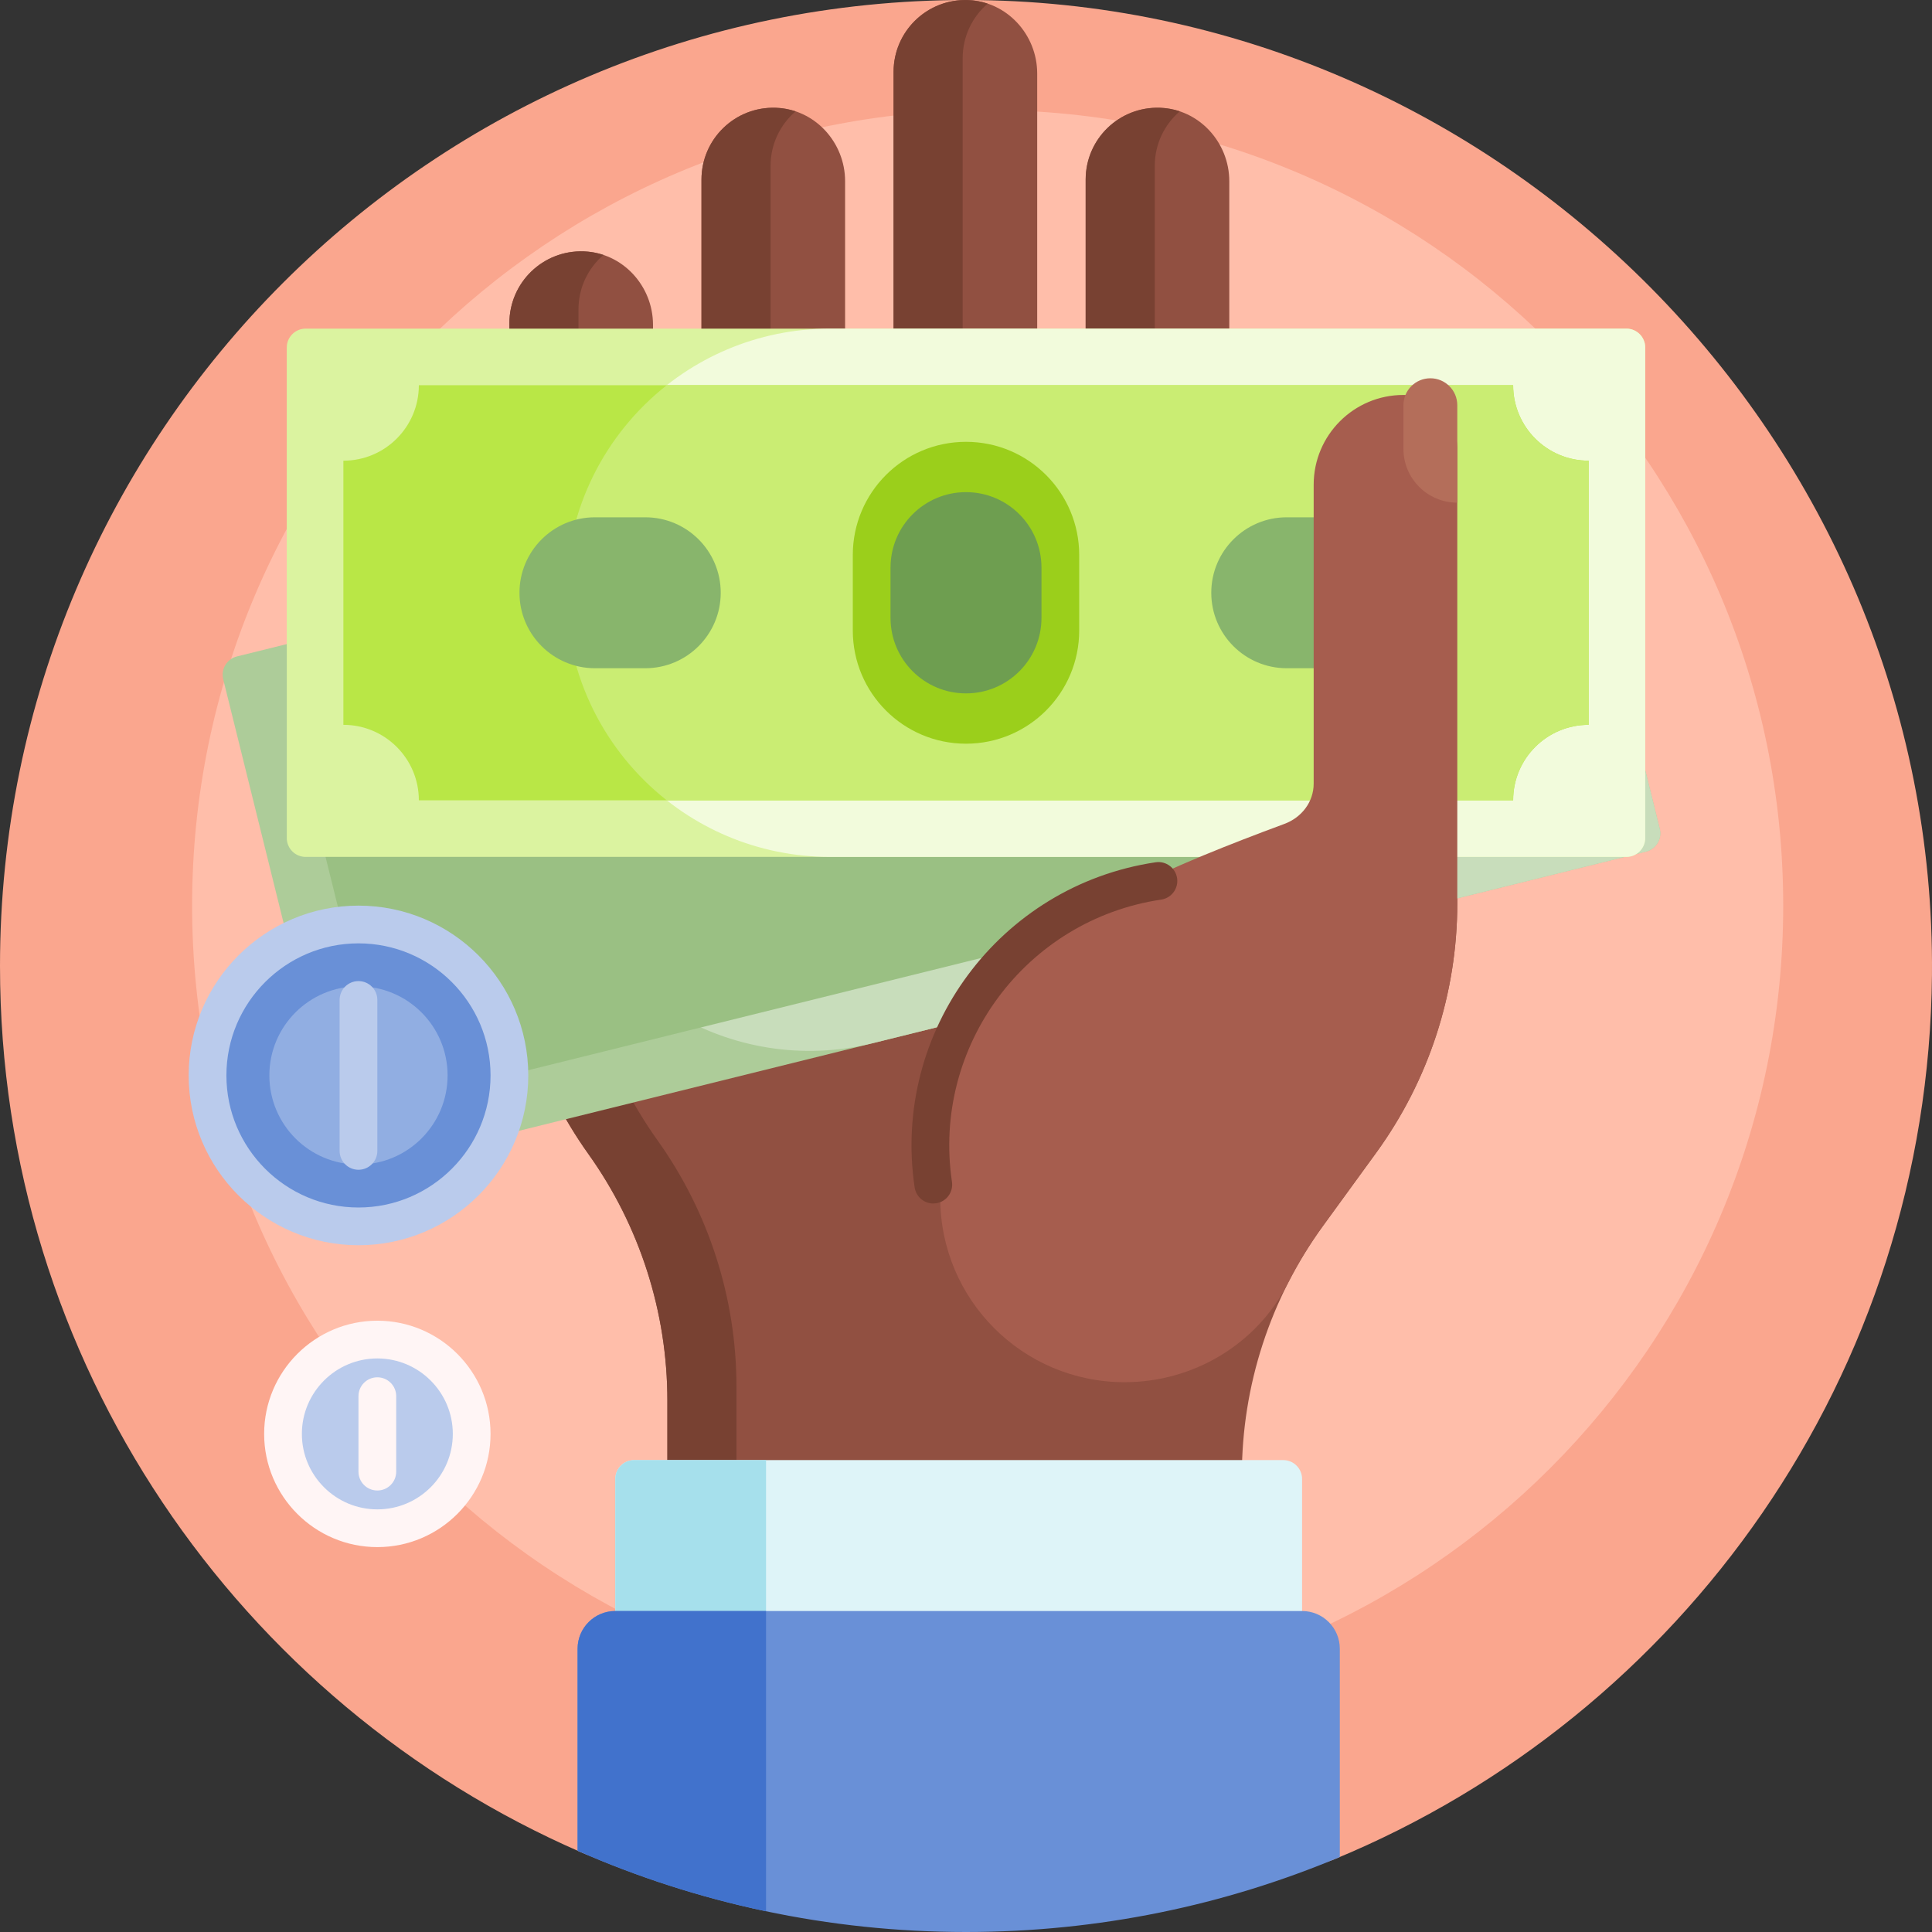 <svg id="Capa_1" enable-background="new 0 0 512 512" height="512" viewBox="0 0 512 512" width="512" xmlns="http://www.w3.org/2000/svg"><rect x="0" y="0" width="512" height="512" fill="#333333" stroke="none"/><g><path d="m0 256c0-141.384 114.615-256 255.999-256 141.234 0 257.238 117.08 255.991 258.308-.935 105.858-66.12 196.377-158.454 234.455-4.245 1.751-8.987 1.817-13.324.307-26.373-9.183-54.71-14.174-84.212-14.174-28.058 0-55.062 4.514-80.325 12.855-7.079 2.337-14.775 2.119-21.612-.852-90.661-39.396-154.063-129.744-154.063-234.899z" fill="#faa68e"/><path d="m472.573 240c0 116.438-94.392 210.83-210.83 210.83s-210.83-94.392-210.83-210.83 94.392-210.83 210.83-210.83 210.83 94.392 210.83 210.83z" fill="#ffbeaa"/><path d="m386.197 118.939v120.427c0 23.771-7.531 46.93-21.512 66.154l-14.067 19.342c-13.981 19.224-21.512 42.384-21.512 66.154v57.196c-23.837 5.685-48.711 8.695-74.289 8.695-26.892 0-53.006-3.327-77.955-9.592v-76.141c0-23.432-7.319-46.28-20.934-65.351-13.615-19.071-20.934-41.918-20.934-65.351v-154.836c0-10.74 8.898-19.403 19.724-19.018 10.313.367 18.337 9.155 18.337 19.474v97.789c0 3.547 2.876 6.423 6.423 6.423s6.423-2.875 6.423-6.423v-136.306c0-10.74 8.898-19.403 19.724-19.018 10.313.367 18.337 9.155 18.337 19.474v135.85c0 3.547 2.876 6.423 6.423 6.423s6.423-2.875 6.423-6.423v-164.852c0-10.447 8.418-18.928 18.841-19.029.172 0 .343.001.514.002.123.002.245.005.369.009 10.313.367 18.337 9.155 18.337 19.474v164.396c0 3.547 2.876 6.423 6.423 6.423s6.423-2.875 6.423-6.423v-136.306c0-10.74 8.898-19.403 19.724-19.018 10.313.367 18.337 9.155 18.337 19.474v159.638c0 6.175 5.006 11.18 11.18 11.18s11.18-5.006 11.18-11.18v-79.215c0-13.138 10.65-23.788 23.788-23.788 7.883.001 14.273 6.391 14.273 14.273z" fill="#915041"/><path d="m205.626 28.569c1.819.065 3.566.392 5.211.942-4.056 3.49-6.624 8.66-6.624 14.431v139.855c0 5.057-4.099 9.156-9.156 9.156-5.056 0-9.156-4.099-9.156-9.156v-136.21c0-10.74 8.898-19.403 19.725-19.018zm-31.387 273.609c-13.615-19.071-20.934-41.918-20.934-65.351v-154.837c0-5.77 2.568-10.94 6.624-14.43-1.645-.551-3.392-.878-5.211-.942-10.827-.385-19.724 8.278-19.724 19.018v154.836c0 23.432 7.319 46.28 20.934 65.351 13.615 19.071 20.934 41.918 20.934 65.351v76.141c6.037 1.516 12.143 2.86 18.311 4.026v-83.812c0-23.433-7.319-46.28-20.934-65.351zm133.2-273.609c-10.827-.385-19.724 8.278-19.724 19.018v136.21c0 5.057 4.099 9.156 9.156 9.156s9.156-4.099 9.156-9.156v-139.855c0-5.771 2.568-10.941 6.624-14.431-1.646-.55-3.394-.877-5.212-.942zm-70.631-9.527v164.756c0 5.057 4.099 9.156 9.156 9.156s9.156-4.099 9.156-9.156v-168.402c0-5.77 2.568-10.94 6.624-14.43-1.645-.551-3.392-.878-5.211-.942-10.827-.386-19.725 8.277-19.725 19.018z" fill="#784132"/><path d="m436.201 225.685-339.729 84.167c-2.68.664-5.392-.971-6.056-3.651l-31.262-126.185c-.664-2.68.97-5.392 3.651-6.056l339.729-84.167c2.68-.664 5.392.97 6.056 3.651l31.262 126.185c.664 2.68-.97 5.392-3.651 6.056z" fill="#adcc99"/><path d="m436.201 225.685-204.808 50.741c-37.525 9.297-75.482-13.587-84.779-51.112-9.297-37.525 13.587-75.482 51.112-84.779l204.808-50.741c2.68-.664 5.392.97 6.056 3.651l31.262 126.185c.664 2.679-.97 5.391-3.651 6.055z" fill="#c8ddbb"/><path d="m403.475 218.339-281.49 69.739c-2.656-10.721-13.501-17.26-24.223-14.604l-16.834-67.946c10.722-2.656 17.26-13.501 14.604-24.223l281.49-69.739c2.656 10.721 13.501 17.26 24.223 14.604l16.833 67.946c-10.721 2.657-17.26 13.502-14.603 24.223z" fill="#9ac083"/><path d="m340.064 486.936h-172c-2.761 0-5-2.239-5-5v-90c0-2.761 2.239-5 5-5h172c2.761 0 5 2.239 5 5v90c0 2.762-2.239 5-5 5z" fill="#def4f8"/><path d="m198.009 486.936h-29.945c-2.761 0-5-2.239-5-5v-90c0-2.761 2.239-5 5-5h34.945v95c0 2.762-2.239 5-5 5z" fill="#a6e0ec"/><path d="m355.064 436.936v55.192c-30.472 12.799-63.942 19.872-99.064 19.872-36.616 0-71.437-7.688-102.936-21.537v-53.527c0-5.523 4.477-10 10-10h182c5.523 0 10 4.477 10 10z" fill="#6990d7"/><path d="m163.064 426.936h39.945v79.573c-17.361-3.654-34.075-9.068-49.945-16.045v-53.527c0-5.524 4.477-10.001 10-10.001z" fill="#4172cc"/><path d="m436 92.088v130c0 2.761-2.239 5-5 5h-350c-2.761 0-5-2.239-5-5v-130c0-2.761 2.239-5 5-5h350c2.762 0 5 2.239 5 5z" fill="#dbf3a0"/><path d="m436 92.088v130c0 2.761-2.239 5-5 5h-211c-38.66 0-70-31.34-70-70 0-38.66 31.34-70 70-70h211c2.762 0 5 2.239 5 5z" fill="#f2fbdc"/><path d="m401 212.088h-290c0-11.046-8.954-20-20-20v-70c11.046 0 20-8.954 20-20h290c0 11.046 8.954 20 20 20v70c-11.046 0-20 8.955-20 20z" fill="#b9e746"/><path d="m421 122.088v70c-11.046 0-20 8.954-20 20h-224.306c-16.257-12.818-26.694-32.69-26.694-55 0-22.31 10.437-42.182 26.694-55h224.306c0 11.046 8.955 20 20 20z" fill="#caed73"/><path d="m286 147.088v20c0 16.569-13.431 30-30 30s-30-13.431-30-30v-20c0-16.569 13.431-30 30-30s30 13.432 30 30z" fill="#9bcf1b"/><path d="m191 157.088c0 11.046-8.954 20-20 20h-13.333c-11.046 0-20-8.954-20-20 0-11.046 8.954-20 20-20h13.333c11.046 0 20 8.955 20 20zm163.334-20h-13.334c-11.046 0-20 8.954-20 20 0 11.046 8.954 20 20 20h13.333c11.046 0 20-8.954 20-20 0-11.045-8.954-20-19.999-20z" fill="#88b56c"/><path d="m276 150.422v13.333c0 11.046-8.954 20-20 20s-20-8.954-20-20v-13.333c0-11.046 8.954-20 20-20s20 8.954 20 20z" fill="#6e9e50"/><path d="m386.197 118.939v120.427c0 23.771-7.531 46.93-21.512 66.154l-14.067 19.342c-3.516 4.834-6.623 9.917-9.306 15.196-8.242 16.218-25.103 26.237-43.294 26.237-26.973 0-48.84-21.866-48.84-48.84v-10.874c0-47.071 30.105-65.645 91.203-88.241 4.559-1.686 7.756-5.811 7.756-10.672v-79.215c0-13.138 10.65-23.788 23.788-23.788 7.882.002 14.272 6.392 14.272 14.274z" fill="#a65d4e"/><path d="m307.73 238.404c-35.909 5.336-60.783 38.89-55.449 74.799.406 2.731-1.479 5.274-4.211 5.68-.249.037-.497.056-.741.056-2.437 0-4.57-1.784-4.939-4.267-6.145-41.362 22.507-80.013 63.871-86.158 2.73-.406 5.275 1.479 5.681 4.211.405 2.731-1.48 5.274-4.212 5.679z" fill="#784132"/><path d="m386.197 133.212c-7.883 0-14.273-6.39-14.273-14.273v-11.557c0-3.941 3.195-7.136 7.136-7.136 3.941 0 7.136 3.195 7.136 7.136v25.83z" fill="#b46e5a"/><path d="m135 285c0 22.091-17.909 40-40 40s-40-17.909-40-40 17.909-40 40-40 40 17.909 40 40z" fill="#6990d7"/><path d="m118.617 285c0 13.043-10.574 23.617-23.617 23.617s-23.617-10.574-23.617-23.617 10.574-23.617 23.617-23.617 23.617 10.574 23.617 23.617z" fill="#91aee2"/><path d="m95 240c-24.813 0-45 20.187-45 45s20.187 45 45 45 45-20.187 45-45-20.187-45-45-45zm0 80c-19.299 0-35-15.701-35-35s15.701-35 35-35 35 15.701 35 35-15.701 35-35 35zm5-55v40c0 2.761-2.239 5-5 5s-5-2.239-5-5v-40c0-2.761 2.239-5 5-5s5 2.239 5 5z" fill="#bacbec"/><path d="m125 380c0 13.807-11.193 25-25 25s-25-11.193-25-25 11.193-25 25-25 25 11.193 25 25z" fill="#bacbec"/><path d="m100 350c-16.542 0-30 13.458-30 30s13.458 30 30 30 30-13.458 30-30-13.458-30-30-30zm0 50c-11.028 0-20-8.972-20-20s8.972-20 20-20 20 8.972 20 20-8.972 20-20 20zm5-30v20c0 2.761-2.239 5-5 5s-5-2.239-5-5v-20c0-2.761 2.239-5 5-5s5 2.239 5 5z" fill="#fff5f5"/></g></svg>